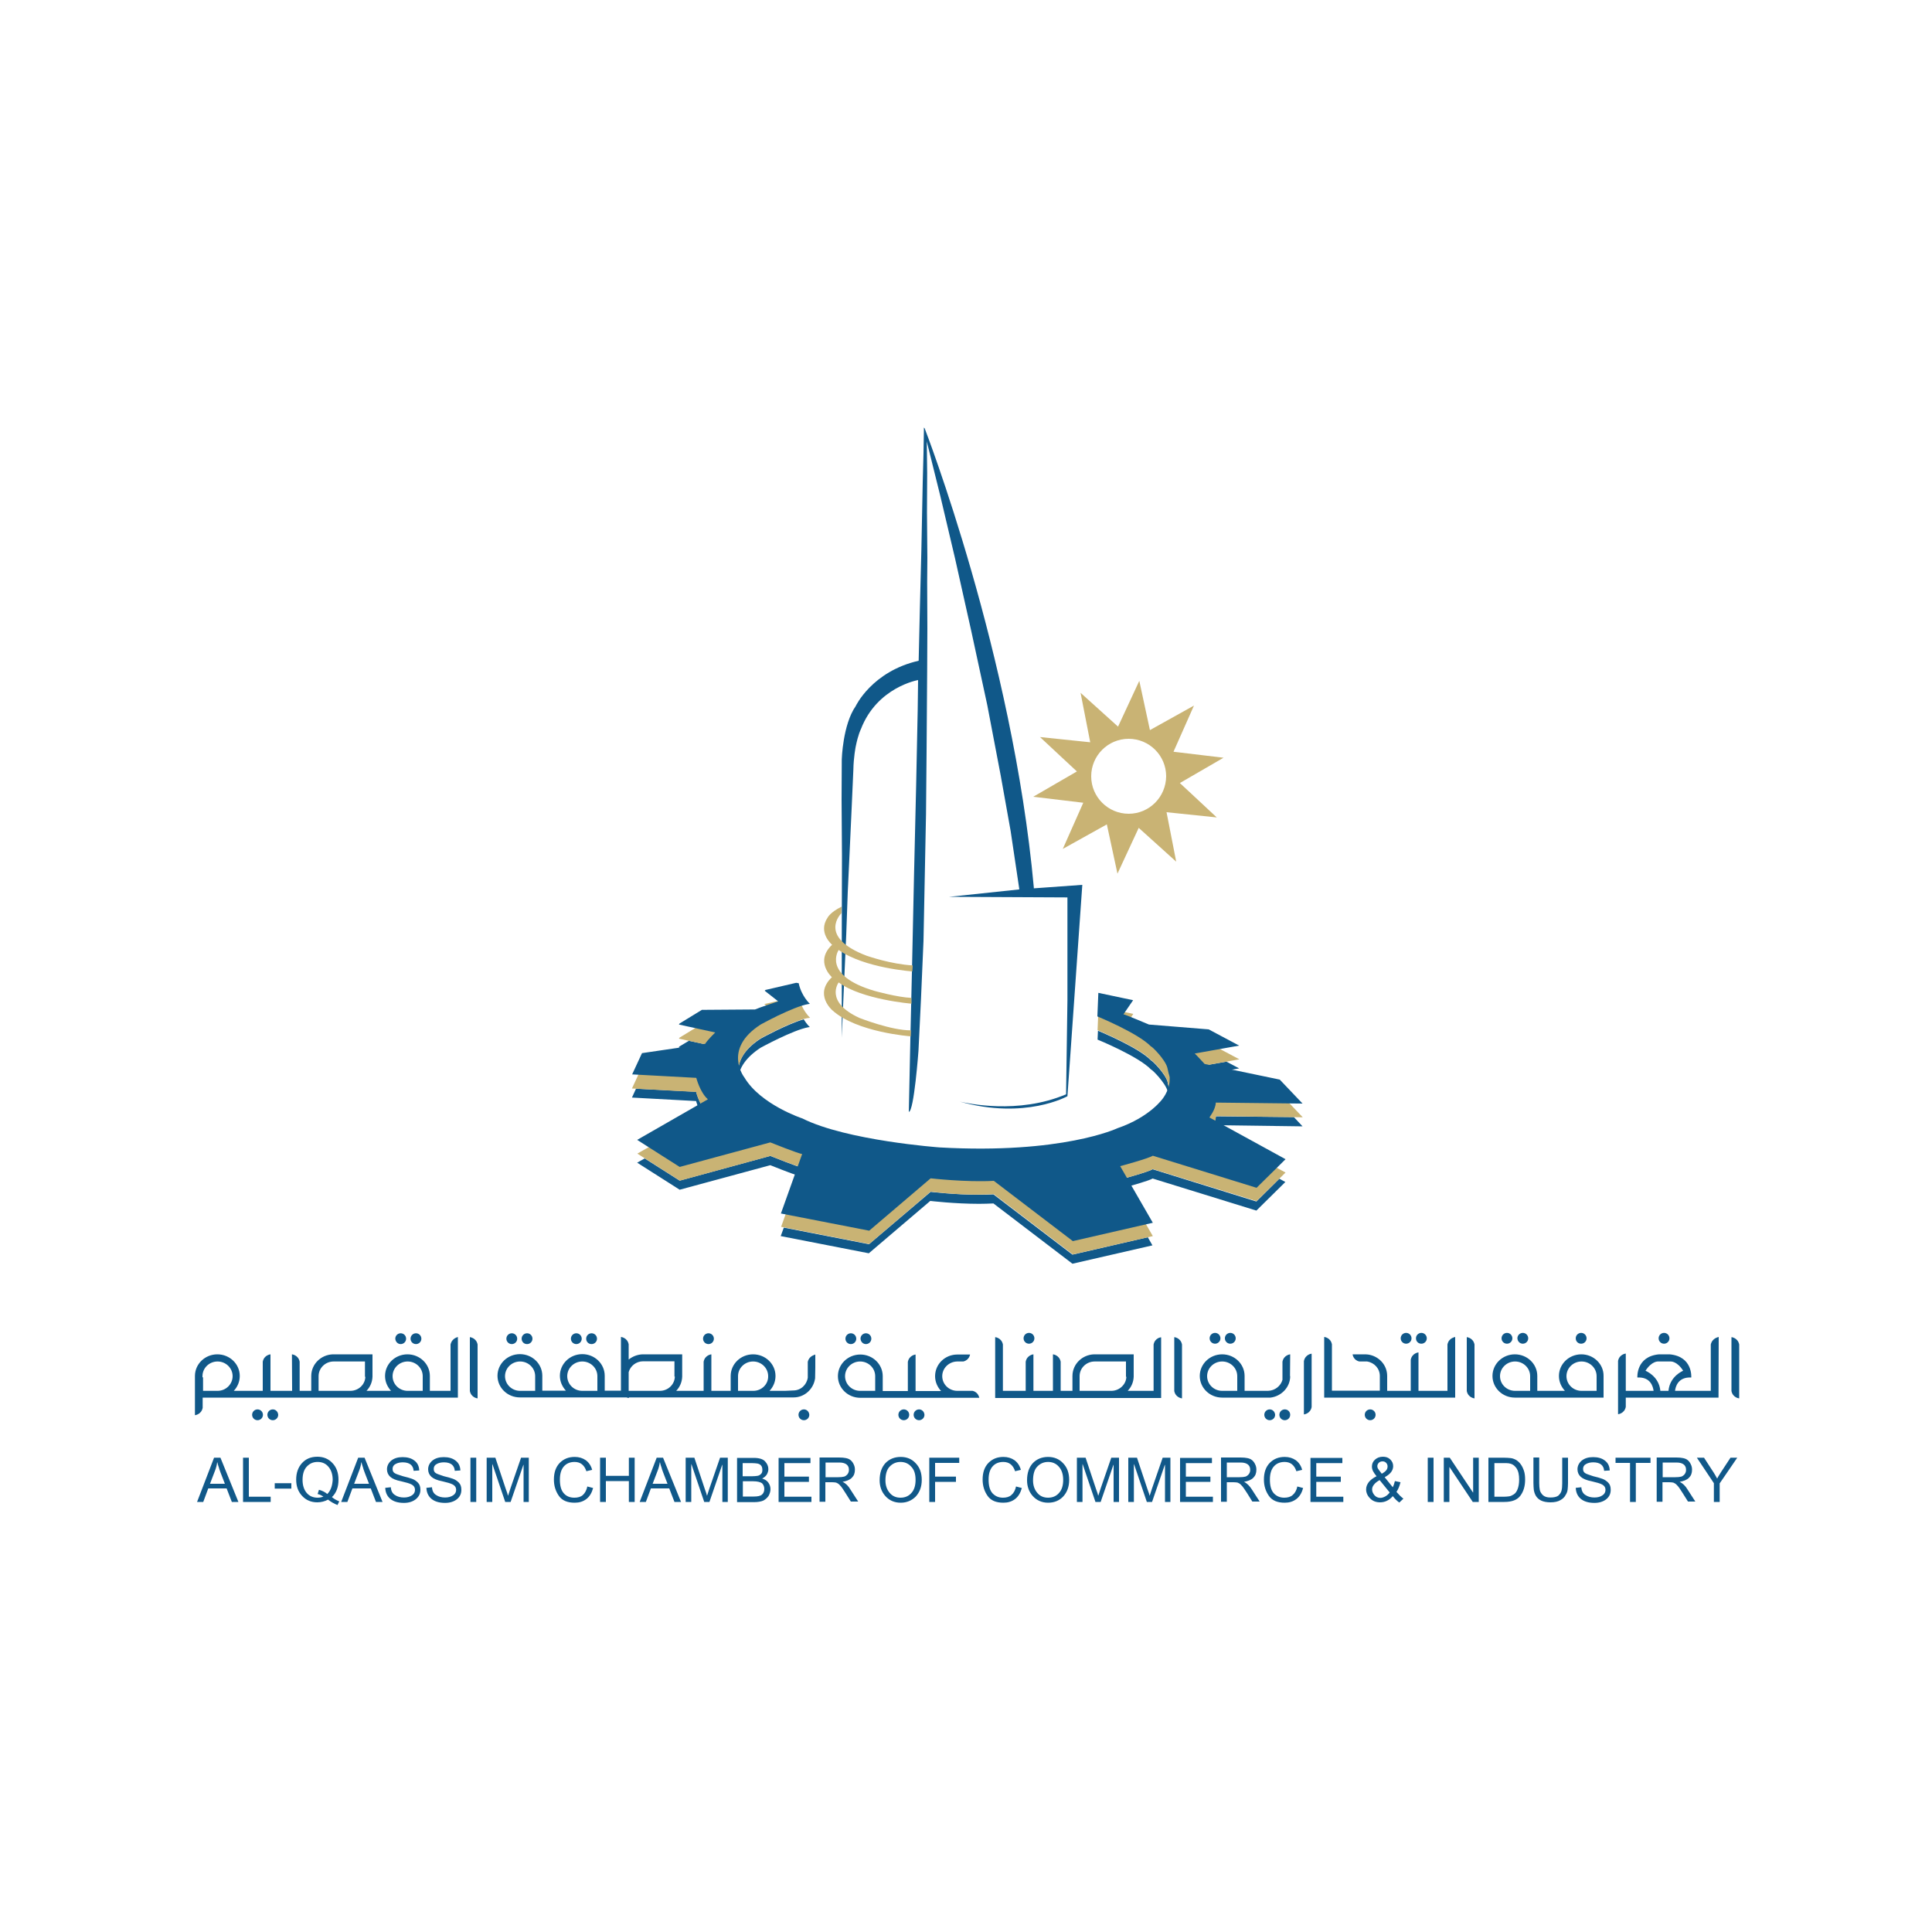 <?xml version="1.0" encoding="utf-8"?>
<!-- Generator: Adobe Illustrator 22.0.1, SVG Export Plug-In . SVG Version: 6.00 Build 0)  -->
<svg version="1.1" id="Layer_1" xmlns="http://www.w3.org/2000/svg" xmlns:xlink="http://www.w3.org/1999/xlink" x="0px" y="0px"
	 viewBox="0 0 1000 1000" style="enable-background:new 0 0 1000 1000;" xml:space="preserve">
<style type="text/css">
	.st0{fill:#105889;}
	.st1{fill:#C9B374;}
</style>
<g>
	<path class="st0" d="M481.7,616.9L449.8,644l-44.1-8.6l-1.6,4.4l45.6,8.9l31.8-27.1c0,0,12.7,1.5,25.3,1.5c2.5,0,5-0.1,7.4-0.2
		l40.9,31.2l41.4-9.5l-2.4-4.2l-39,9l-40.9-31.2c-2.4,0.1-4.9,0.2-7.4,0.2C494.4,618.4,481.7,616.9,481.7,616.9L481.7,616.9z
		 M596.6,605.2c-2.5,1.5-17,5.4-17,5.4l2.4,4.1c4.2-1.2,12.8-3.6,14.6-4.7l53.7,16.6l15-14.8l-3.1-1.7l-11.9,11.8L596.6,605.2
		L596.6,605.2z M398.7,598.3l-46.9,12.8l-18.1-11.5l-3.9,2.2l22,14l46.9-12.7c0,0,10.7,4.3,14.9,5.6l1.6-4.3
		C413.7,604.3,398.7,598.3,398.7,598.3L398.7,598.3z M629.3,577.8c-0.2,3.9-3.4,7.6-3.4,7.6l2.2,1.2c0.6-1.2,1.1-2.7,1.2-4.2
		l44.9,0.6l-4.5-4.8L629.3,577.8L629.3,577.8z M329.2,563.5l-2.1,4.6l33.2,1.8c0,0,1.1,4.3,3.4,7.9l2.6-1.5c-4.1-3.7-6-11.2-6-11.2
		L329.2,563.5L329.2,563.5z M634.8,549.5l-16.4,2.9c0.6,0.4,2.6,2.6,3.9,4l19.1-3.4L634.8,549.5L634.8,549.5z M356.6,538.7l-5,3
		l-0.3,0.5l15,3.3c1.6-1.8,3.7-3.9,3.7-3.9L356.6,538.7L356.6,538.7z M568.3,533.5l-0.2,4.6c0,0,21.1,8.6,27.7,15.5
		c0.6,0,7.3,6.8,8.5,11l0.1,0.4c0.4,1.9,0.7,2.8,0.9,3.5c0.3-1.5,0.2-2.5,0.2-2.5c0.2-1.8-0.3-1.6-1.1-5.7l-0.1-0.4
		c-1.1-4.1-7.9-11-8.5-11C589.6,542.4,570.4,534.4,568.3,533.5L568.3,533.5z M583.8,529l-2.2,3.2c0.2,0,1.2,0.4,2.6,0.9l2.4-3.5
		L583.8,529L583.8,529z M416,527.6c-8.5,2.4-22.3,10-22.3,10c-10.7,6.9-12.3,14.3-11.5,19.7c0.7-4.6,3.7-9.9,11.5-15
		c0,0,16.8-9.2,24.7-10.6l0.8-0.1C419.2,531.7,417.6,530.2,416,527.6L416,527.6z"/>
	<path class="st1" d="M402.8,525.6c-4,1.3-8.2,2.5-12,4.2l-27.5,0.2l-11.6,7.1l-0.3,0.5l18.8,4.1c-1.8,1.8-4,3.7-5.3,5.9l-32.7,4.8
		l-5.1,11l33.2,1.8c0,0,1.9,7.5,6,11.2c-12.1,6.9-24.3,13.8-36.4,20.7l22,14l46.9-12.8c0,0,15,6,16.5,6l-11,30.7l45.6,8.9l31.8-27.1
		c10.8,1.3,21.8,1.9,32.7,1.3l40.9,31.2l41.4-9.5l-16.9-29.3c0,0,14.5-3.8,16.9-5.4l53.7,16.6l15-14.8
		c-13.2-7.1-26.3-14.4-39.4-21.6c0,0,3.2-3.8,3.4-7.6l44.9,0.6l-11.8-12.4l-38.9-8.2c-1.5-1.7-3.3-4-5.1-5.3l23-4.1l-15.8-8.4
		l-30.9-2.5l-13.2-5.3l5-7.3l-18-3.8l-0.5,12.2c7.1,3.1,22.2,9.8,27.7,15.5c0.6,0,7.3,6.8,8.5,11l0.1,0.4c0.8,4.1,1.3,3.9,1.1,5.7
		c0,0,0.1,1-0.2,2.5c-0.3,1.8-1.2,4.3-3.2,7.2c0,0-6.5,9.7-23.7,15.6c0,0-22.2,10.5-71.2,10.5c-6.5,0-13.4-0.2-20.8-0.6
		c0,0-48.1-3.5-71-15c0,0-21.6-7.1-30-21.2c0,0-2.4-3.1-3.1-7.7c-0.8-5.4,0.8-12.8,11.5-19.7c0,0,13.8-7.6,22.3-10
		c1.1-0.3,2.1-0.5,3.2-0.6c0,0-4.4-4-5.8-10.7l-1.3-0.2l-16.6,3.8L402.8,525.6L402.8,525.6z"/>
	<path class="st0" d="M629.3,570.7l44.9,0.5l-11.8-12.4l-38.9-8.1c0,0-4.3-4.7-5.1-5.4l23-4.1l-15.8-8.4l-30.9-2.5
		c0,0-12.5-5.3-13.2-5.3l5-7.3l-18-3.8l-0.5,12.2c0,0,21,8.6,27.7,15.5c0.6,0,7.4,6.8,8.5,11l0.1,0.4c0.8,4.1,1.3,3.9,1.1,5.7
		c0,0,0.4,4.4-3.4,9.7c0,0-6.5,9.7-23.7,15.6c0,0-28.5,13.5-92,9.9c0,0-48.1-3.5-71-15c0,0-21.6-7.1-30-21.2c0,0-11.5-14.6,8.4-27.4
		c0,0,16.8-9.3,24.7-10.6l0.8-0.1c0,0-4.4-4-5.8-10.7l-1.3-0.2l-15.9,3.7l-0.4,0.4l7,5.5c0,0-10.3,3.4-12,4.2l-27.5,0.2l-11.6,7.1
		l-0.3,0.5l18.8,4.1c0,0-4.2,4.1-5.2,5.9l-32.7,4.8l-5.1,11l33.2,1.8c0,0,1.9,7.5,6,11.1L329.8,590l22,14l46.9-12.7c0,0,15,6,16.5,6
		l-11,30.8l45.7,8.9l31.8-27.1c0,0,18.3,2.1,32.7,1.3l40.9,31.2l41.4-9.5l-16.9-29.3c0,0,14.5-3.9,16.9-5.4l53.7,16.6l15-14.8
		l-39.4-21.6C625.9,578.3,629.1,574.6,629.3,570.7L629.3,570.7z"/>
	<path class="st0" d="M535.1,459.8l0-0.5c-11-120.5-56.5-237.6-56.5-237.6l-0.4-0.4v1.8l-0.2,11.4l-0.4,15.1l-0.7,35l-0.8,31.4
		l-0.6,26c-24.2,5.5-32.6,23.5-32.6,23.5c-6.7,9.6-7.2,27.5-7.2,27.5l-0.1,20.9l0.2,29l-0.1,41.2v53l1-23.9l1.3-29.2l0.8-22.4
		l0.9-19.1l1.1-23.9l0.9-20.2c0.1-6.4,1.2-11.9,1.2-11.9c1.3-6.5,2.7-9.1,2.7-9.1c8.4-21.8,29.6-25.4,29.6-25.4l-0.2,15.4l-0.8,38.9
		l-1.1,46.6l-1,46.4l-0.9,38.5l-0.8,37.7c2.7-0.2,5-31.6,5-31.6l1.3-26.8l1.3-30.1l0.7-35.3l0.6-30.2l0.3-32.9l0.3-41.9l0.1-21.4
		l-0.1-23.9l0.1-12.6l-0.2-23.5l0.1-20.4l-0.2-16.6l0.1,0.6l6.9,27.8l7.6,32.2l8.4,37.6l8.3,38.4l7,36.7l5.1,28.5l4.5,30.2l-0.4,0.1
		l-35.9,3.8l61.2,0.3l0,53.3l-0.7,48.6c-24.9,10.6-51.4,4.6-55,3.8c33.9,9.5,55.7-2.8,55.7-2.8l7.7-109.4L535.1,459.8L535.1,459.8z
		 M496.8,570.1l-0.4-0.1L496.8,570.1L496.8,570.1z"/>
	<path class="st1" d="M472.2,502.8l0.2-3.1c-11.5-0.7-22.8-4.7-23.8-5c-25.8-9.8-13.1-22-13.1-22l0.1-3.4c-5.8,2.8-7.2,5.6-7.2,5.6
		c-5.3,7.8,2.3,14.1,2.3,14.1c-9.2,8.7-0.1,16.8-0.1,16.8c-9.4,8.9,0.2,17.1,0.2,17.1c12.6,11.5,40.6,13.5,40.6,13.5l0.1-3.1
		c-10.1,0.1-26.6-6.4-26.6-6.4c-18.4-8.4-10.8-18.4-10.8-18.4c12,8.9,37.7,11,37.7,11l-0.1-3c-7.2-0.3-19-3.6-19-3.6
		c-27.6-8.1-18.6-21.2-18.6-21.2C447.4,501.1,472.2,502.8,472.2,502.8L472.2,502.8z"/>
	<path class="st1" d="M610.7,405.3l22.6-13.1l-25.9-3.1l10.6-23.9l-22.8,12.7l-5.5-25.5l-11,23.7l-19.4-17.5l5,25.6l-26-2.7
		l19.1,17.8l-22.6,13.1l25.9,3.1l-10.6,23.9l22.8-12.7l5.5,25.5l11-23.7l19.4,17.5l-5-25.6l26,2.7L610.7,405.3L610.7,405.3z
		 M584.2,421.2c-10.7,0-19.4-8.7-19.4-19.4c0-10.7,8.7-19.4,19.4-19.4c10.7,0,19.4,8.7,19.4,19.4
		C603.5,412.5,594.9,421.2,584.2,421.2L584.2,421.2z"/>
	<path class="st0" d="M116.4,768h-7.7l2.6-6.8c0.5-1.3,0.9-2.7,1.1-4.3h0.1c0.3,1.1,0.5,2,0.8,2.7
		C113.4,760.3,114.5,763.1,116.4,768L116.4,768z M120,777.4h3.4l-9.3-22.9h-3.3l-8.8,22.9h3.2l2.6-7h9.5L120,777.4L120,777.4z
		 M125.8,777.4h14.3v-2.7h-11.3v-20.2h-3V777.4L125.8,777.4z M142.2,770.5h8.6v-2.8h-8.6V770.5L142.2,770.5z M169.4,773.3
		c-1-0.9-2.5-1.7-4.3-2.2l-0.7,2.2c1,0.2,2,0.7,3,1.3c-0.9,0.4-1.9,0.6-3,0.6c-2.3,0-4.2-0.8-5.6-2.4c-1.4-1.6-2.2-3.9-2.2-6.8
		c0-3,0.7-5.3,2.2-6.9c1.5-1.6,3.3-2.4,5.6-2.4c2.3,0,4.2,0.8,5.6,2.5c1.4,1.6,2.2,3.9,2.2,6.8C172,769.2,171.1,771.6,169.4,773.3
		L169.4,773.3z M175.6,777.1c-1.3-0.5-2.6-1.2-3.8-2.2c2.3-2.2,3.4-5.2,3.4-9c0-3.5-1-6.4-3.1-8.6c-2-2.2-4.7-3.3-7.8-3.3
		c-3.4,0-6,1.1-8,3.3c-2,2.2-3,5.1-3,8.5c0,3.5,1,6.3,3.1,8.5c2,2.2,4.7,3.3,7.8,3.3c2,0,3.9-0.5,5.6-1.4c1.5,1.2,3.1,2.1,4.9,2.8
		L175.6,777.1L175.6,777.1z M191,768h-7.7l2.6-6.8c0.5-1.3,0.9-2.7,1.1-4.3h0.1c0.3,1.1,0.5,2,0.8,2.7
		C188,760.3,189.1,763.1,191,768L191,768z M194.6,777.4h3.4l-9.3-22.9h-3.3l-8.8,22.9h3.2l2.6-7h9.5L194.6,777.4L194.6,777.4z
		 M204.3,762.5c-0.8-0.5-1.1-1.2-1.1-2.2c0-1.1,0.5-2,1.5-2.5c1-0.6,2.3-0.9,3.8-0.9c1.7,0,3.1,0.4,4,1.1c0.9,0.7,1.5,1.8,1.6,3.3
		l2.9-0.2c-0.1-2.2-0.9-3.9-2.5-5.1c-1.5-1.2-3.6-1.8-6.1-1.8c-2.5,0-4.4,0.6-5.9,1.8c-1.4,1.2-2.2,2.7-2.2,4.5
		c0,1.6,0.6,2.9,1.7,3.9c1.1,1,3,1.8,5.6,2.3c2.6,0.6,4.4,1.1,5.5,1.7c1.1,0.6,1.7,1.5,1.7,2.7c0,1.2-0.5,2.2-1.6,2.9
		c-1.1,0.7-2.4,1.1-4.1,1.1c-1.8,0-3.4-0.4-4.7-1.3c-1.3-0.8-2-2.2-2.1-4l-2.9,0.3c0.1,2.3,0.9,4.2,2.5,5.6c1.6,1.4,4,2.2,7.2,2.2
		c2.5,0,4.6-0.7,6.1-1.9c1.6-1.3,2.4-2.9,2.4-4.9c0-1.6-0.4-2.8-1.3-3.7c-0.9-0.9-1.9-1.6-3.1-2c-1.2-0.4-2.8-0.9-4.6-1.3
		C206.5,763.4,205,763,204.3,762.5L204.3,762.5z M225.6,762.5c-0.8-0.5-1.1-1.2-1.1-2.2c0-1.1,0.5-2,1.5-2.5c1-0.6,2.3-0.9,3.8-0.9
		c1.7,0,3.1,0.4,4,1.1c0.9,0.7,1.5,1.8,1.6,3.3l2.9-0.2c-0.1-2.2-0.9-3.9-2.5-5.1c-1.5-1.2-3.6-1.8-6.1-1.8c-2.5,0-4.4,0.6-5.9,1.8
		c-1.4,1.2-2.2,2.7-2.2,4.5c0,1.6,0.6,2.9,1.7,3.9c1.1,1,3,1.8,5.6,2.3c2.6,0.6,4.4,1.1,5.5,1.7c1.1,0.6,1.7,1.5,1.7,2.7
		c0,1.2-0.5,2.2-1.6,2.9c-1.1,0.7-2.4,1.1-4.1,1.1c-1.8,0-3.4-0.4-4.7-1.3c-1.3-0.8-2-2.2-2.1-4l-2.9,0.3c0.1,2.3,0.9,4.2,2.5,5.6
		c1.6,1.4,4,2.2,7.2,2.2c2.5,0,4.6-0.7,6.1-1.9c1.6-1.3,2.3-2.9,2.3-4.9c0-1.6-0.4-2.8-1.3-3.7c-0.9-0.9-1.9-1.6-3.1-2
		c-1.2-0.4-2.7-0.9-4.6-1.3C227.8,763.4,226.4,763,225.6,762.5L225.6,762.5z M243.5,777.4h3v-22.9h-3V777.4L243.5,777.4z
		 M270.8,777.4h2.9v-22.9h-4l-5.5,15.9c-0.5,1.6-0.9,2.8-1.2,3.7h-0.1c-0.1-0.5-0.4-1.6-1.1-3.4l-5.4-16.2h-4.5v22.9h2.9v-19.5h0.1
		l6.6,19.5h2.8l6.6-19.2h0.1V777.4L270.8,777.4z M291.8,772.9c-1.4-1.6-2-3.9-2-7.1c0-2.8,0.6-5,1.9-6.6c1.3-1.6,3.2-2.5,5.7-2.5
		c1.5,0,2.8,0.4,3.8,1.2c1,0.8,1.8,2,2.3,3.6l3-0.7c-0.6-2.2-1.7-3.8-3.3-5c-1.6-1.1-3.5-1.7-5.7-1.7c-3.2,0-5.7,1-7.8,3.1
		c-2,2.1-3,4.9-3,8.6c0,3.3,0.9,6.1,2.6,8.5c1.7,2.4,4.4,3.5,8.2,3.5c2.3,0,4.3-0.6,6-1.9c1.7-1.3,2.8-3.2,3.5-5.7l-3-0.8
		c-0.4,1.9-1.2,3.4-2.3,4.4c-1.1,1-2.6,1.4-4.4,1.4C294.9,775.2,293.1,774.4,291.8,772.9L291.8,772.9z M325.5,777.4h3v-22.9h-3v9.4
		h-11.9v-9.4h-3v22.9h3v-10.8h11.9V777.4L325.5,777.4z M345.5,768h-7.7l2.6-6.8c0.5-1.3,0.9-2.7,1.1-4.3h0.1c0.3,1.1,0.5,2,0.8,2.7
		C342.5,760.3,343.6,763.1,345.5,768L345.5,768z M349.1,777.4h3.4l-9.3-22.9h-3.3l-8.8,22.9h3.2l2.6-7h9.5L349.1,777.4L349.1,777.4z
		 M373.8,777.4h2.9v-22.9h-4l-5.5,15.9c-0.5,1.6-0.9,2.8-1.2,3.7h-0.1c-0.1-0.5-0.4-1.6-1.1-3.4l-5.4-16.2h-4.5v22.9h2.9v-19.5h0.1
		l6.6,19.5h2.7l6.6-19.2h0.1V777.4L373.8,777.4z M395.6,770.7c0,1.2-0.4,2.2-1.2,2.9c-0.8,0.7-2.2,1-4.2,1h-5.7v-7.9h5.3
		c2.2,0,3.7,0.4,4.6,1C395.2,768.5,395.6,769.5,395.6,770.7L395.6,770.7z M393.8,763c-0.5,0.5-1.1,0.8-1.8,0.9
		c-0.7,0.1-1.6,0.2-2.6,0.2h-5v-6.8h4.6c1.2,0,2.1,0.1,2.9,0.2c0.7,0.1,1.4,0.4,1.9,0.9c0.5,0.5,0.8,1.3,0.8,2.4
		C394.6,761.8,394.4,762.5,393.8,763L393.8,763z M397.8,774.3c0.6-1.1,1-2.3,1-3.5c0-1.3-0.4-2.4-1.1-3.4c-0.7-1-1.8-1.7-3.2-2.1
		c1.1-0.6,1.9-1.3,2.4-2.1c0.5-0.9,0.8-1.8,0.8-2.8c0-1.5-0.6-2.8-1.7-4c-1.1-1.2-3.1-1.8-5.9-1.8h-8.6v22.9h8.8
		c2,0,3.6-0.3,4.8-0.8C396.2,776.1,397.1,775.3,397.8,774.3L397.8,774.3z M403,777.4H420v-2.7h-14v-7.7h12.7v-2.7H406v-7h13.5v-2.7
		H403V777.4L403,777.4z M433.8,764.6h-6.5V757h7.2c1.7,0,3,0.4,3.8,1.1c0.8,0.7,1.1,1.6,1.1,2.7c0,0.8-0.2,1.5-0.7,2.2
		c-0.5,0.6-1.1,1.1-1.8,1.3C436.1,764.5,435.1,764.6,433.8,764.6L433.8,764.6z M436.1,767L436.1,767c2.1-0.4,3.7-1,4.8-2.1
		c1.1-1.1,1.6-2.4,1.6-4.2c0-1-0.2-1.9-0.6-2.7c-0.4-0.9-0.9-1.6-1.6-2.2c-0.7-0.6-1.5-0.9-2.5-1.1c-0.9-0.2-2.1-0.3-3.5-0.3h-10.1
		v22.9h3v-10.1h3.5c0.9,0,1.6,0.1,2.1,0.2c0.5,0.2,1.1,0.5,1.7,1.1c0.6,0.6,1.2,1.3,1.7,2.1c0.5,0.8,2,3,4.2,6.6h3.8l-4-6.2
		C439.1,769.1,437.7,767.7,436.1,767L436.1,767z M473.9,766c0,2.9-0.7,5.2-2.2,6.8c-1.4,1.6-3.3,2.4-5.6,2.4c-2.3,0-4.2-0.8-5.6-2.5
		c-1.4-1.6-2.2-3.8-2.2-6.4c0-3.2,0.7-5.7,2.2-7.2c1.5-1.6,3.4-2.4,5.6-2.4c2.2,0,4.1,0.8,5.5,2.4C473.2,760.7,473.9,763,473.9,766
		L473.9,766z M474,774.6c2-2.2,3.1-5,3.1-8.6c0-3.6-1-6.4-3.1-8.6c-2-2.2-4.6-3.3-7.8-3.3c-3.2,0-5.9,1.1-7.9,3.2
		c-2,2.2-3,5.1-3,8.9c0,3.2,1,6,3,8.2c2,2.2,4.6,3.4,7.9,3.4C469.3,777.8,471.9,776.7,474,774.6L474,774.6z M484.1,757.2h12.4v-2.7
		h-15.5v22.9h3V767h10.8v-2.7h-10.8V757.2L484.1,757.2z M513.7,772.9c-1.4-1.6-2-3.9-2-7.1c0-2.8,0.6-5,1.9-6.6
		c1.3-1.6,3.2-2.5,5.7-2.5c1.5,0,2.8,0.4,3.8,1.2c1,0.8,1.8,2,2.3,3.6l3-0.7c-0.6-2.2-1.7-3.8-3.3-5c-1.6-1.1-3.5-1.7-5.7-1.7
		c-3.2,0-5.7,1-7.8,3.1c-2,2.1-3,4.9-3,8.6c0,3.3,0.9,6.1,2.6,8.5c1.7,2.4,4.4,3.5,8.2,3.5c2.3,0,4.3-0.6,6-1.9
		c1.7-1.3,2.8-3.2,3.5-5.7l-3-0.8c-0.4,1.9-1.2,3.4-2.4,4.4c-1.1,1-2.6,1.4-4.4,1.4C516.9,775.2,515.1,774.4,513.7,772.9
		L513.7,772.9z M550.3,766c0,2.9-0.7,5.2-2.2,6.8c-1.4,1.6-3.3,2.4-5.6,2.4c-2.3,0-4.2-0.8-5.6-2.5c-1.4-1.6-2.2-3.8-2.2-6.4
		c0-3.2,0.7-5.7,2.2-7.2c1.5-1.6,3.4-2.4,5.6-2.4c2.2,0,4.1,0.8,5.5,2.4C549.5,760.7,550.3,763,550.3,766L550.3,766z M550.3,774.6
		c2-2.2,3.1-5,3.1-8.6c0-3.6-1-6.4-3.1-8.6c-2-2.2-4.7-3.3-7.8-3.3c-3.2,0-5.9,1.1-7.9,3.2c-2,2.2-3,5.1-3,8.9c0,3.2,1,6,3,8.2
		c2,2.2,4.7,3.4,7.9,3.4C545.7,777.8,548.3,776.7,550.3,774.6L550.3,774.6z M576.3,777.4h2.9v-22.9h-4l-5.5,15.9
		c-0.5,1.6-0.9,2.8-1.2,3.7h-0.1c-0.1-0.5-0.4-1.6-1.1-3.4l-5.4-16.2h-4.5v22.9h2.9v-19.5h0.1l6.6,19.5h2.7l6.6-19.2h0.1V777.4
		L576.3,777.4z M602.9,777.4h2.9v-22.9h-4l-5.5,15.9c-0.5,1.6-0.9,2.8-1.2,3.7h-0.1c-0.1-0.5-0.4-1.6-1.1-3.4l-5.4-16.2h-4.5v22.9
		h2.9v-19.5h0.1l6.6,19.5h2.7l6.6-19.2h0.1V777.4L602.9,777.4z M610.7,777.4h17.1v-2.7h-14v-7.7h12.7v-2.7h-12.7v-7h13.5v-2.7h-16.5
		V777.4L610.7,777.4z M641.5,764.6H635V757h7.2c1.7,0,3,0.4,3.8,1.1c0.8,0.7,1.1,1.6,1.1,2.7c0,0.8-0.2,1.5-0.7,2.2
		c-0.5,0.6-1.1,1.1-1.8,1.3C643.9,764.5,642.8,764.6,641.5,764.6L641.5,764.6z M643.9,767L643.9,767c2.1-0.4,3.7-1,4.8-2.1
		c1.1-1.1,1.6-2.4,1.6-4.2c0-1-0.2-1.9-0.6-2.7c-0.4-0.9-0.9-1.6-1.6-2.2c-0.7-0.6-1.5-0.9-2.5-1.1c-0.9-0.2-2.1-0.3-3.5-0.3H632
		v22.9h3v-10.1h3.5c0.9,0,1.6,0.1,2.1,0.2c0.5,0.2,1.1,0.5,1.7,1.1c0.6,0.6,1.2,1.3,1.7,2.1c0.6,0.8,2,3,4.2,6.6h3.8l-4-6.2
		C646.8,769.1,645.4,767.7,643.9,767L643.9,767z M659.3,772.9c-1.4-1.6-2-3.9-2-7.1c0-2.8,0.6-5,1.9-6.6c1.3-1.6,3.2-2.5,5.7-2.5
		c1.5,0,2.8,0.4,3.8,1.2c1,0.8,1.8,2,2.3,3.6l3-0.7c-0.6-2.2-1.7-3.8-3.3-5c-1.6-1.1-3.5-1.7-5.7-1.7c-3.2,0-5.7,1-7.8,3.1
		c-2,2.1-3,4.9-3,8.6c0,3.3,0.9,6.1,2.6,8.5c1.7,2.4,4.4,3.5,8.2,3.5c2.3,0,4.3-0.6,6-1.9c1.7-1.3,2.8-3.2,3.5-5.7l-3-0.8
		c-0.4,1.9-1.2,3.4-2.4,4.4c-1.1,1-2.6,1.4-4.4,1.4C662.5,775.2,660.7,774.4,659.3,772.9L659.3,772.9z M678.2,777.4h17.1v-2.7h-14
		v-7.7h12.7v-2.7h-12.7v-7h13.5v-2.7h-16.5V777.4L678.2,777.4z M719.3,772.5c-0.6,0.8-1.3,1.5-2.2,2c-0.9,0.5-1.8,0.8-2.6,0.8
		c-1.3,0-2.3-0.5-3.1-1.4c-0.8-1-1.2-1.9-1.2-3c0-0.8,0.3-1.7,1-2.5c0.6-0.8,1.6-1.6,2.9-2.3L719.3,772.5L719.3,772.5z M715.2,762.8
		c-1.2-1.5-1.9-2.5-2.1-2.9c-0.1-0.4-0.2-0.7-0.2-1c0-0.7,0.3-1.3,0.8-1.8c0.5-0.5,1.2-0.7,1.9-0.7c0.7,0,1.3,0.2,1.8,0.7
		c0.5,0.5,0.8,1.1,0.8,1.9c0,0.7-0.2,1.4-0.6,1.9C717.2,761.5,716.4,762.1,715.2,762.8L715.2,762.8z M726.4,775.7
		c-1.2-0.9-2.4-2.1-3.6-3.5c0.9-1.3,1.6-3,2.1-5l-2.9-0.6c-0.3,1.3-0.7,2.4-1.1,3.2l-4.2-5.2c1.5-0.8,2.6-1.7,3.3-2.6
		c0.7-0.9,1.1-2,1.1-3.1c0-1.4-0.5-2.5-1.5-3.5c-1-1-2.3-1.4-3.8-1.4c-1.6,0-3,0.5-4.1,1.5c-1.1,1-1.6,2.2-1.6,3.6
		c0,0.8,0.2,1.6,0.6,2.4c0.4,0.8,1,1.6,1.8,2.6c-1.8,0.9-3.1,1.9-4,3c-0.9,1.2-1.4,2.4-1.4,3.8c0,1.7,0.7,3.3,2,4.6
		c1.3,1.4,3.1,2.1,5.2,2.1c2.6,0,4.8-1.1,6.6-3.2c1.3,1.6,2.4,2.7,3.4,3.3L726.4,775.7L726.4,775.7z M739,777.4h3v-22.9h-3V777.4
		L739,777.4z M762.3,777.4h3.1v-22.9h-2.9v18h-0.1l-12-18h-3.1v22.9h2.9v-18h0.1L762.3,777.4L762.3,777.4z M786.3,765.8
		c0,2.1-0.3,3.7-0.8,5c-0.5,1.3-1.2,2.2-2,2.7c-0.8,0.5-1.6,0.9-2.4,1c-0.8,0.1-1.7,0.2-2.7,0.2h-4.9v-17.4h4.8c1.1,0,1.9,0,2.6,0.1
		c0.7,0.1,1.4,0.3,2.1,0.7c0.7,0.4,1.3,1,1.9,1.8c0.5,0.8,0.9,1.7,1.1,2.7C786.2,763.5,786.3,764.6,786.3,765.8L786.3,765.8z
		 M787,774.1c1.6-2.2,2.4-4.9,2.4-8.3c0-1.8-0.2-3.3-0.6-4.5c-0.4-1.2-0.9-2.3-1.6-3.3c-0.7-1-1.5-1.7-2.4-2.3
		c-0.9-0.5-1.9-0.9-2.9-1c-1-0.1-2.2-0.2-3.6-0.2h-7.9v22.9h8.2C782.7,777.4,785.4,776.3,787,774.1L787,774.1z M811.4,771
		c0.1-1,0.2-2.1,0.2-3.3v-13.2h-3v13.2c0,1.6-0.1,2.9-0.4,4c-0.3,1-0.9,1.8-1.7,2.5c-0.9,0.6-2.2,0.9-4,0.9c-1.8,0-3-0.4-3.9-1.2
		c-0.8-0.8-1.4-1.7-1.6-2.7c-0.2-1-0.3-2.2-0.3-3.6v-13.2h-3v13.2c0,1.3,0.1,2.5,0.2,3.6c0.2,1.1,0.5,2.1,1.1,3.1
		c0.6,1,1.5,1.8,2.7,2.4c1.3,0.6,2.9,0.9,4.9,0.9c2.1,0,3.8-0.4,5-1.1c1.3-0.7,2.2-1.6,2.7-2.6C810.9,773,811.3,772,811.4,771
		L811.4,771z M820.5,762.5c-0.8-0.5-1.1-1.2-1.1-2.2c0-1.1,0.5-2,1.5-2.5c1-0.6,2.3-0.9,3.8-0.9c1.7,0,3.1,0.4,4,1.1
		c0.9,0.7,1.5,1.8,1.6,3.3l2.9-0.2c-0.1-2.2-0.9-3.9-2.5-5.1c-1.5-1.2-3.6-1.8-6.1-1.8c-2.5,0-4.4,0.6-5.9,1.8
		c-1.4,1.2-2.2,2.7-2.2,4.5c0,1.6,0.6,2.9,1.7,3.9c1.1,1,3,1.8,5.6,2.3c2.6,0.6,4.4,1.1,5.5,1.7c1.1,0.6,1.7,1.5,1.7,2.7
		c0,1.2-0.5,2.2-1.6,2.9c-1,0.7-2.4,1.1-4.1,1.1c-1.8,0-3.4-0.4-4.7-1.3c-1.3-0.8-2-2.2-2.1-4l-2.9,0.3c0.1,2.3,0.9,4.2,2.5,5.6
		c1.6,1.4,4,2.2,7.2,2.2c2.5,0,4.6-0.7,6.1-1.9c1.6-1.3,2.3-2.9,2.3-4.9c0-1.6-0.4-2.8-1.3-3.7c-0.9-0.9-1.9-1.6-3.1-2
		c-1.2-0.4-2.7-0.9-4.6-1.3C822.7,763.4,821.2,763,820.5,762.5L820.5,762.5z M846.7,757.2h7.6v-2.7h-18.1v2.7h7.5v20.2h3V757.2
		L846.7,757.2z M867.1,764.6h-6.5V757h7.2c1.7,0,3,0.4,3.8,1.1c0.8,0.7,1.1,1.6,1.1,2.7c0,0.8-0.2,1.5-0.7,2.2
		c-0.5,0.6-1.1,1.1-1.8,1.3C869.4,764.5,868.4,764.6,867.1,764.6L867.1,764.6z M869.4,767L869.4,767c2.1-0.4,3.7-1,4.8-2.1
		c1.1-1.1,1.6-2.4,1.6-4.2c0-1-0.2-1.9-0.6-2.7c-0.4-0.9-0.9-1.6-1.6-2.2c-0.7-0.6-1.5-0.9-2.5-1.1c-0.9-0.2-2.1-0.3-3.5-0.3h-10.1
		v22.9h3v-10.1h3.5c0.9,0,1.6,0.1,2.1,0.2c0.5,0.2,1.1,0.5,1.7,1.1c0.6,0.6,1.2,1.3,1.7,2.1c0.5,0.8,2,3,4.2,6.6h3.8l-4-6.2
		C872.4,769.1,870.9,767.7,869.4,767L869.4,767z M899.2,754.5h-3.5c-4.2,6.3-6.5,9.9-6.9,10.8c-0.7-1.3-1.3-2.3-1.8-3.1l-5-7.7h-3.7
		l8.8,13.2v9.7h3v-9.6L899.2,754.5L899.2,754.5z"/>
	<path class="st0" d="M453,719.9h-7.8c-4.3,0-7.8-3.4-7.8-7.6c0-4.2,3.5-7.6,7.8-7.6c4.3,0,7.8,3.4,7.8,7.6V719.9L453,719.9z
		 M503.4,719.9h-5.2v0h-2.7v0c-4.3,0-7.8-3.4-7.8-7.6c0-4.1,3.4-7.5,7.7-7.6v0h3.2c3.1-0.7,3.5-3.6,3.5-3.6l-6.6,0v0
		c-6.4,0-11.5,5-11.5,11.2c0,3,1.2,5.6,3.1,7.7h-13.2l0-18.9c0,0-3.3,0.3-4,3.8v15.1h-13v-7.7c0-6.2-5.2-11.2-11.6-11.2
		c-6.4,0-11.6,5-11.6,11.2c0,6.2,5.2,11.2,11.6,11.2h8.4h3.2h41.9v0l8.1,0C506.8,723.5,506.5,720.6,503.4,719.9L503.4,719.9z
		 M709.2,729.5c-1.5,0-2.8,1.2-2.8,2.8c0,1.5,1.2,2.8,2.8,2.8c1.5,0,2.8-1.2,2.8-2.8C712,730.7,710.7,729.5,709.2,729.5L709.2,729.5
		z M133.3,729.5c-1.5,0-2.8,1.2-2.8,2.8c0,1.5,1.2,2.8,2.8,2.8c1.5,0,2.8-1.2,2.8-2.8C136.1,730.7,134.8,729.5,133.3,729.5
		L133.3,729.5z M141.2,729.5c-1.5,0-2.8,1.2-2.8,2.8c0,1.5,1.2,2.8,2.8,2.8c1.5,0,2.8-1.2,2.8-2.8
		C143.9,730.7,142.7,729.5,141.2,729.5L141.2,729.5z M416.1,729.5c-1.5,0-2.8,1.2-2.8,2.8c0,1.5,1.2,2.8,2.8,2.8
		c1.5,0,2.8-1.2,2.8-2.8C418.8,730.7,417.6,729.5,416.1,729.5L416.1,729.5z M467.8,729.5c-1.5,0-2.8,1.2-2.8,2.8
		c0,1.5,1.2,2.8,2.8,2.8c1.5,0,2.8-1.2,2.8-2.8C470.6,730.7,469.3,729.5,467.8,729.5L467.8,729.5z M475.7,729.5
		c-1.5,0-2.8,1.2-2.8,2.8c0,1.5,1.2,2.8,2.8,2.8c1.5,0,2.8-1.2,2.8-2.8C478.4,730.7,477.2,729.5,475.7,729.5L475.7,729.5z
		 M657.2,729.5c-1.5,0-2.8,1.2-2.8,2.8c0,1.5,1.2,2.8,2.8,2.8c1.5,0,2.8-1.2,2.8-2.8C659.9,730.7,658.7,729.5,657.2,729.5
		L657.2,729.5z M665,729.5c-1.5,0-2.8,1.2-2.8,2.8c0,1.5,1.2,2.8,2.8,2.8c1.5,0,2.8-1.2,2.8-2.8C667.8,730.7,666.6,729.5,665,729.5
		L665,729.5z M207.4,695.7c1.5,0,2.8-1.2,2.8-2.8c0-1.5-1.2-2.8-2.8-2.8c-1.5,0-2.8,1.2-2.8,2.8
		C204.7,694.5,205.9,695.7,207.4,695.7L207.4,695.7z M215.3,695.7c1.5,0,2.8-1.2,2.8-2.8c0-1.5-1.2-2.8-2.8-2.8
		c-1.5,0-2.8,1.2-2.8,2.8C212.5,694.5,213.8,695.7,215.3,695.7L215.3,695.7z M264.9,695.7c1.5,0,2.8-1.2,2.8-2.8
		c0-1.5-1.2-2.8-2.8-2.8c-1.5,0-2.8,1.2-2.8,2.8C262.1,694.5,263.4,695.7,264.9,695.7L264.9,695.7z M272.8,695.7
		c1.5,0,2.8-1.2,2.8-2.8c0-1.5-1.2-2.8-2.8-2.8c-1.5,0-2.8,1.2-2.8,2.8C270,694.5,271.2,695.7,272.8,695.7L272.8,695.7z
		 M298.3,695.7c1.5,0,2.8-1.2,2.8-2.8c0-1.5-1.2-2.8-2.8-2.8c-1.5,0-2.8,1.2-2.8,2.8C295.5,694.5,296.8,695.7,298.3,695.7
		L298.3,695.7z M366.7,695.7c1.5,0,2.8-1.2,2.8-2.8c0-1.5-1.2-2.8-2.8-2.8c-1.5,0-2.8,1.2-2.8,2.8
		C363.9,694.5,365.2,695.7,366.7,695.7L366.7,695.7z M306.2,695.7c1.5,0,2.8-1.2,2.8-2.8c0-1.5-1.2-2.8-2.8-2.8
		c-1.5,0-2.8,1.2-2.8,2.8C303.4,694.5,304.6,695.7,306.2,695.7L306.2,695.7z M440.4,695.7c1.5,0,2.8-1.2,2.8-2.8
		c0-1.5-1.2-2.8-2.8-2.8c-1.5,0-2.8,1.2-2.8,2.8C437.6,694.5,438.9,695.7,440.4,695.7L440.4,695.7z M448.2,695.7
		c1.5,0,2.8-1.2,2.8-2.8c0-1.5-1.2-2.8-2.8-2.8c-1.5,0-2.8,1.2-2.8,2.8C445.5,694.5,446.7,695.7,448.2,695.7L448.2,695.7z
		 M532.6,695.5c1.5,0,2.8-1.2,2.8-2.8c0-1.5-1.2-2.8-2.8-2.8c-1.5,0-2.8,1.2-2.8,2.8C529.8,694.3,531.1,695.5,532.6,695.5
		L532.6,695.5z M628.9,695.5c1.5,0,2.8-1.2,2.8-2.8c0-1.5-1.2-2.8-2.8-2.8c-1.5,0-2.8,1.2-2.8,2.8
		C626.1,694.3,627.4,695.5,628.9,695.5L628.9,695.5z M636.8,695.5c1.5,0,2.8-1.2,2.8-2.8c0-1.5-1.2-2.8-2.8-2.8
		c-1.5,0-2.8,1.2-2.8,2.8C634,694.3,635.3,695.5,636.8,695.5L636.8,695.5z M727.8,695.5c1.5,0,2.8-1.2,2.8-2.8
		c0-1.5-1.2-2.8-2.8-2.8c-1.5,0-2.8,1.2-2.8,2.8C725,694.3,726.3,695.5,727.8,695.5L727.8,695.5z M735.7,695.5
		c1.5,0,2.8-1.2,2.8-2.8c0-1.5-1.2-2.8-2.8-2.8c-1.5,0-2.8,1.2-2.8,2.8C732.9,694.3,734.1,695.5,735.7,695.5L735.7,695.5z
		 M780,695.5c1.5,0,2.8-1.2,2.8-2.8c0-1.5-1.2-2.8-2.8-2.8c-1.5,0-2.8,1.2-2.8,2.8C777.2,694.3,778.5,695.5,780,695.5L780,695.5z
		 M788.2,695.5c1.5,0,2.8-1.2,2.8-2.8c0-1.5-1.2-2.8-2.8-2.8c-1.5,0-2.8,1.2-2.8,2.8C785.5,694.3,786.7,695.5,788.2,695.5
		L788.2,695.5z M818.4,695.5c1.5,0,2.8-1.2,2.8-2.8c0-1.5-1.2-2.8-2.8-2.8c-1.5,0-2.8,1.2-2.8,2.8
		C815.6,694.3,816.8,695.5,818.4,695.5L818.4,695.5z M861.3,695.5c1.5,0,2.8-1.2,2.8-2.8c0-1.5-1.2-2.8-2.8-2.8
		c-1.5,0-2.8,1.2-2.8,2.8C858.5,694.3,859.8,695.5,861.3,695.5L861.3,695.5z M389.9,719.9H382v-7.6c0-4.2,3.5-7.6,7.8-7.6
		c4.3,0,7.8,3.4,7.8,7.6C397.7,716.5,394.2,719.9,389.9,719.9L389.9,719.9z M341.5,719.9h-16.1l0-8.1h0v-1.6
		c0.9-3.2,3.9-5.6,7.5-5.6v0h16.2v7.9h0.2C349.2,716.6,345.8,719.9,341.5,719.9L341.5,719.9z M309.2,719.9h-7.8
		c-4.3,0-7.8-3.4-7.8-7.6c0-4.2,3.5-7.6,7.8-7.6c4.3,0,7.8,3.4,7.8,7.6V719.9L309.2,719.9z M277,719.9h-7.8c-4.3,0-7.8-3.4-7.8-7.6
		c0-4.2,3.5-7.6,7.8-7.6c4.3,0,7.8,3.4,7.8,7.6V719.9L277,719.9z M418.1,704.9v8.2c-0.6,3.8-3.7,6.6-7.5,6.6c0,0-2.2,0.1-4.3,0.2h-8
		c1.9-2,3.1-4.7,3.1-7.7c0-6.2-5.2-11.2-11.6-11.2c-6.4,0-11.6,5-11.6,11.2c0,0,0,4.4,0,7.7h-10l0-18.9c0,0-3.3,0.3-4,3.8v15.1H350
		c1.9-2,3-4.5,3.1-7.4h0v-0.3v0v0l0-11.2h-3v0h-17.5v0c-2.7,0.1-5.2,1.1-7.2,2.7v-7.9c-0.7-3.5-4-3.8-4-3.8l0,12h0v8.2v0.1v7.5H313
		v-7.7c0-6.2-5.2-11.2-11.6-11.2c-6.4,0-11.6,5-11.6,11.2c0,3,1.2,5.6,3.1,7.7h-12.2v-7.7c0-6.2-5.2-11.2-11.6-11.2
		c-6.4,0-11.6,5-11.6,11.2c0,6.2,5.2,11.2,11.6,11.2h9.8h1.8h20.6H313h8.5h2.8c0.7,0.3,1.2,0.3,1.2,0.3v-0.3h16.1h36.8h11.6h20.7
		h0.1h0l0,0c5.6,0,10.3-4.3,11.1-9.9l0.1-5.6h0v-1.8h0l0-4.9C421.8,701.3,418.8,701.7,418.1,704.9L418.1,704.9z M826.4,719.9h-7.8
		c-4.3,0-7.8-3.4-7.8-7.6c0-4.2,3.5-7.6,7.8-7.6c4.3,0,7.8,3.4,7.8,7.6V719.9L826.4,719.9z M792,719.9h-7.8c-4.3,0-7.8-3.4-7.8-7.6
		c0-4.2,3.5-7.6,7.8-7.6s7.8,3.4,7.8,7.6V719.9L792,719.9z M818.5,701c-6.4,0-11.6,5-11.6,11.2c0,3,1.2,5.6,3.1,7.7h-14.3v-7.7
		c0-6.2-5.2-11.2-11.6-11.2s-11.6,5-11.6,11.2c0,6.2,5.2,11.2,11.6,11.2h1.5h10h22.8h11h0.6v-11.2C830.1,706.1,824.9,701,818.5,701
		L818.5,701z M674.9,704.5v15.9h0l0,11.7c0,0,3.3-0.3,4-3.8v-15.9h0l0-11.7C678.9,700.6,675.6,701,674.9,704.5L674.9,704.5z
		 M640.4,719.9h-7.8c-4.3,0-7.8-3.4-7.8-7.6c0-4.2,3.5-7.6,7.8-7.6c4.3,0,7.8,3.4,7.8,7.6V719.9L640.4,719.9z M657.6,723.4
		c5.7-0.7,10.2-5.4,10.2-11.1h-0.1l0.1-11.3c0,0-3.3,0.3-4,3.8v9.4c-0.9,3.2-3.9,5.6-7.5,5.7v0h-12.1c0-3.3,0-7.6,0-7.7
		c0-6.2-5.2-11.2-11.6-11.2c-6.4,0-11.6,5-11.6,11.2c0,6.2,5.2,11.2,11.6,11.2h8.4h3.2L657.6,723.4L657.6,723.4L657.6,723.4z
		 M863.6,719.9h-4.2c-0.7-7.7-7.7-10.4-7.7-10.4c3.3-5.1,6.5-4.8,6.5-4.8h2.9h0.7h2.9c0,0,3.3-0.3,6.5,4.8
		C871.2,709.5,864.3,712.2,863.6,719.9L863.6,719.9z M885.5,695.9v24H867c0.2-2,1.5-7.3,8.4-6.9c0,0,0.9-10.9-11.2-12h-2.4h-0.7
		h-2.4c-12,1.1-11.2,12-11.2,12c6.9-0.4,8.1,4.8,8.4,6.9h-14.4v-7.6h0l0-11.7c0,0-3.3,0.3-4,3.8v15.9h0l0,11.7c0,0,3.3-0.3,4-3.8
		v-4.8h45l0,0h3l0.1-31.4C889.6,692.1,886.3,692.4,885.5,695.9L885.5,695.9z M575.2,719.9h-16.4v-7.6c0-4.2,3.5-7.6,7.8-7.6v0h16.2
		v7.9h0.2C582.9,716.6,579.4,719.9,575.2,719.9L575.2,719.9z M597.1,695.9v24h-13.4c1.9-2,3-4.5,3.1-7.4h0v-0.3v0v0l0-11.2h-3v0
		h-17.5v0c-6.2,0.2-11.2,5.1-11.2,11.2v7.7H549v-15.1c-0.7-3.5-4-3.8-4-3.8l0,18.9h-10.1l0-18.9c0,0-3.3,0.3-4,3.8v15.1h-11.8v-24
		c-0.7-3.5-4-3.8-4-3.8l0,27.9h0v3.6h40h20.1H598l0,0h3l0-31.4C601.1,692.1,597.8,692.4,597.1,695.9L597.1,695.9z M218.8,719.9h-7.8
		c-4.3,0-7.8-3.4-7.8-7.6c0-4.2,3.5-7.6,7.8-7.6s7.8,3.4,7.8,7.6V719.9L218.8,719.9z M181.3,719.9h-16.4v-7.6c0-4.2,3.5-7.6,7.8-7.6
		v0h16.2v7.9h0.2C189,716.6,185.6,719.9,181.3,719.9L181.3,719.9z M112.6,719.9h-7.5v-7h-0.3v-0.6c0-4.2,3.5-7.6,7.8-7.6
		c4.3,0,7.8,3.4,7.8,7.6C120.4,716.5,116.9,719.9,112.6,719.9L112.6,719.9z M233.2,695.9v24h-10.7v-7.7c0-6.2-5.2-11.2-11.6-11.2
		c-6.4,0-11.6,5-11.6,11.2c0,3,1.2,5.6,3.1,7.7h-12.7c1.9-2,3-4.5,3.1-7.4h0v-0.3v0v0l0-11.2h-3v0h-17.5v0
		c-6.2,0.2-11.2,5.1-11.2,11.2v7.7h-6v-15.1c-0.7-3.5-4-3.8-4-3.8l0.1,18.9H140l0-18.9c0,0-3.3,0.3-4,3.8v15.1h-15
		c1.9-2,3.1-4.7,3.1-7.7c0-6.2-5.2-11.2-11.6-11.2c-6.4,0-11.6,5-11.6,11.2v11.2h0l0,9.1c0,0,3.3-0.3,4-3.8v-5.3h6.6h0.9h48.6h20.1
		h29.6h11.6h11.7l0,0h3l0-31.4C237.2,692.1,234,692.4,233.2,695.9L233.2,695.9z M749.2,695.9v24h-12.8h-2.2l0-19.9
		c0,0-3.3,0.3-4,3.8v16.1H718v-7.7c0-5.7-4.3-10.3-9.9-11.1l-1.3-0.1v0H705v0l-4.9,0c0,0,0.3,3,3.5,3.7h4c3.8,0.6,6.6,3.7,6.6,7.5
		v7.6h-12.1v0h-12.7v-24c-0.7-3.5-4-3.8-4-3.8l0,31.4h3l0,0h13.7h0.1H718h18.4h13.8l0,0h3l0-31.4
		C753.2,692.1,749.9,692.4,749.2,695.9L749.2,695.9z M243.2,692.1l0,12h0V720c0.7,3.5,4,3.8,4,3.8l0-12h0v-15.9
		C246.5,692.4,243.2,692.1,243.2,692.1L243.2,692.1z M607.8,692.1l0,12h0V720c0.7,3.5,4,3.8,4,3.8l0-12h0v-15.9
		C611.1,692.4,607.8,692.1,607.8,692.1L607.8,692.1z M759.2,692.1l0,12h0V720c0.7,3.5,4,3.8,4,3.8l0-12h0v-15.9
		C762.5,692.4,759.2,692.1,759.2,692.1L759.2,692.1z M900.2,695.9c-0.7-3.5-4-3.8-4-3.8l0,12h0V720c0.7,3.5,4,3.8,4,3.8l0-12h0
		V695.9L900.2,695.9z"/>
</g>
</svg>
